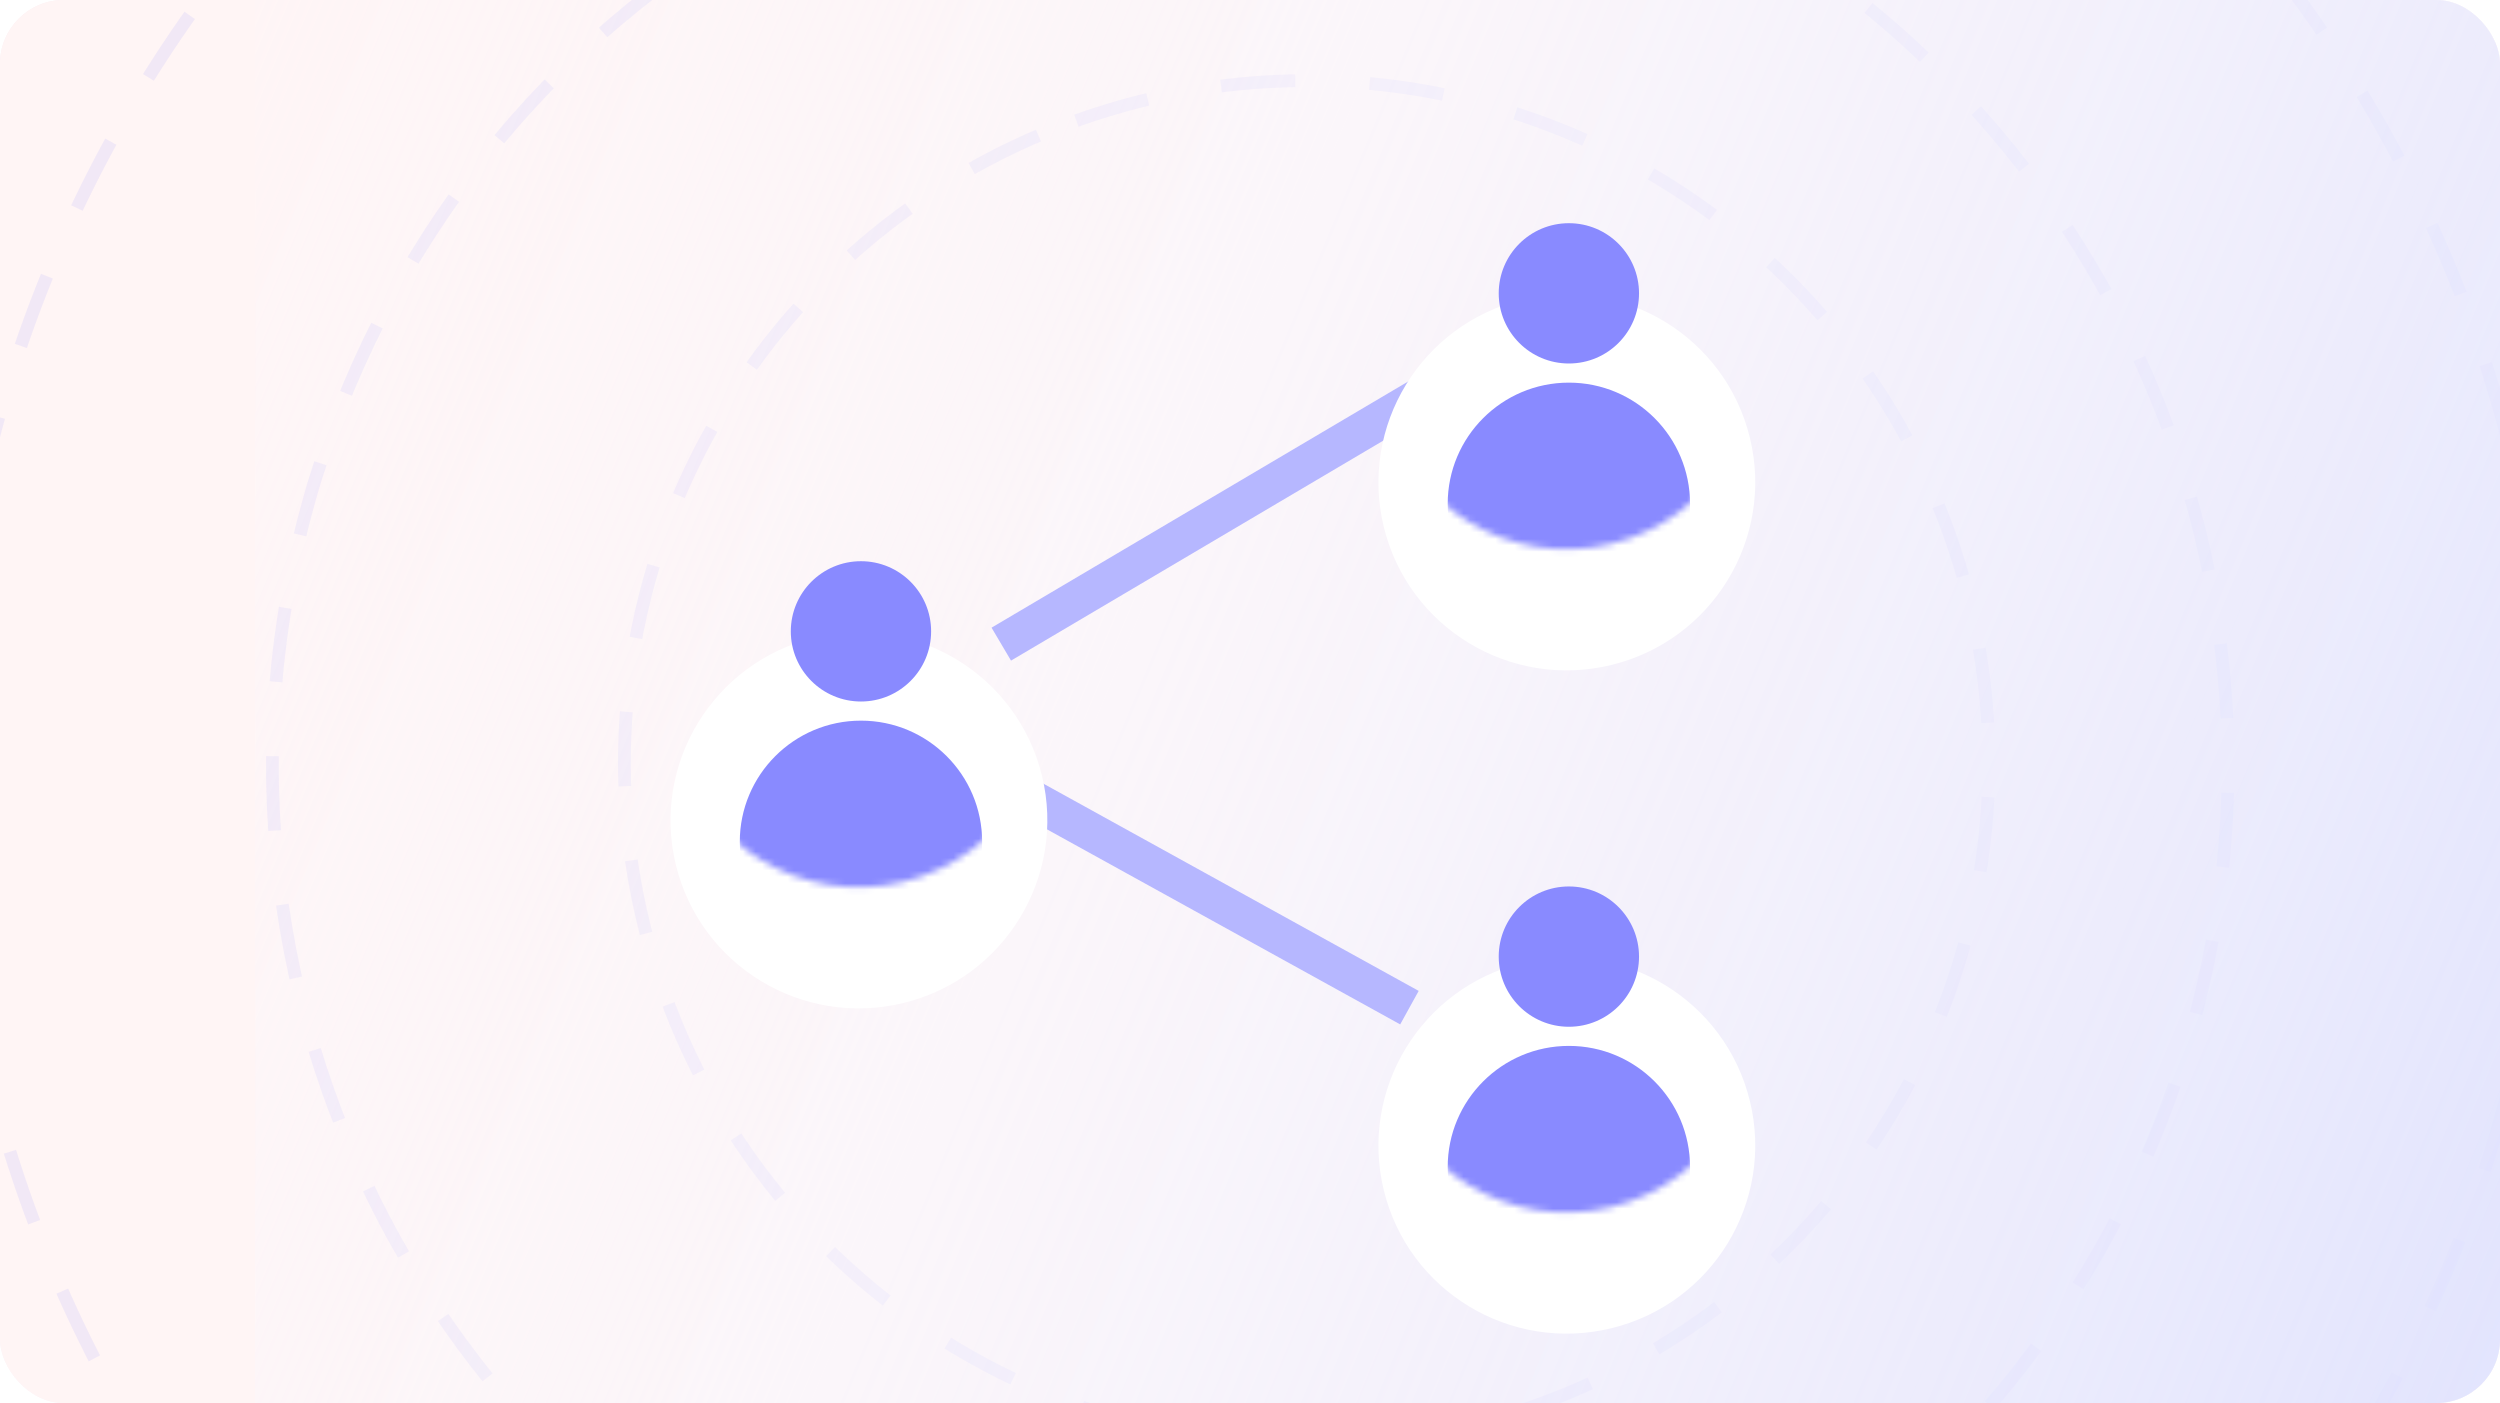 <svg width="392" height="220" viewBox="0 0 392 220" fill="none" xmlns="http://www.w3.org/2000/svg">
<g clip-path="url(#clip0_10869_3347)">
<rect width="392" height="220" rx="10" fill="url(#paint0_linear_10869_3347)"/>
<path d="M0 -66H382C387.523 -66 392 -61.523 392 -56V322C392 327.523 387.523 332 382 332H0V-66Z" fill="#FFF5F5"/>
<path d="M126.397 -71.376C151.534 -80.521 178.226 -84.626 204.949 -83.456C231.672 -82.286 257.903 -75.864 282.144 -64.556C306.385 -53.248 328.162 -37.277 346.231 -17.553C364.299 2.17 378.306 25.26 387.452 50.396C396.597 75.533 400.702 102.225 399.532 128.948C398.361 155.671 391.939 181.902 380.632 206.143C369.324 230.385 353.353 252.161 333.629 270.23C313.906 288.298 290.816 302.305 265.679 311.451C240.543 320.596 213.851 324.701 187.128 323.531C160.405 322.361 134.174 315.938 109.932 304.631C85.691 293.323 63.915 277.352 45.846 257.628C27.777 237.905 13.77 214.815 4.625 189.679C-4.52 164.542 -8.625 137.85 -7.455 111.127C-6.285 84.404 0.137 58.173 11.445 33.931C22.753 9.69 38.724 -12.086 58.448 -30.155C78.171 -48.224 101.26 -62.23 126.397 -71.376L126.397 -71.376Z" stroke="#4D4EFF" stroke-opacity="0.08" stroke-width="2" stroke-linejoin="bevel" stroke-dasharray="11.68 11.68"/>
<path d="M117.943 -11.908C135.271 -22.164 154.448 -28.906 174.381 -31.75C194.314 -34.594 214.612 -33.484 234.117 -28.484C253.621 -23.483 271.949 -14.69 288.055 -2.606C304.16 9.478 317.729 24.615 327.984 41.943C338.24 59.27 344.982 78.448 347.826 98.381C350.67 118.314 349.56 138.612 344.559 158.116C339.559 177.62 330.766 195.948 318.682 212.054C306.598 228.16 291.46 241.728 274.133 251.984C256.806 262.239 237.628 268.981 217.695 271.825C197.762 274.669 177.464 273.56 157.96 268.559C138.455 263.558 120.127 254.765 104.021 242.681C87.916 230.598 74.348 215.46 64.092 198.132C53.837 180.805 47.094 161.627 44.25 141.694C41.406 121.761 42.516 101.463 47.517 81.959C52.517 62.455 61.31 44.127 73.394 28.021C85.478 11.915 100.616 -1.653 117.943 -11.908L117.943 -11.908Z" stroke="#4D4EFF" stroke-opacity="0.08" stroke-width="2" stroke-linejoin="bevel" stroke-dasharray="11.68 11.68"/>
<path d="M168.778 18.918C182.003 14.176 196.032 12.086 210.064 12.767C224.096 13.447 237.857 16.885 250.561 22.883C263.265 28.882 274.663 37.324 284.104 47.727C293.545 58.131 300.844 70.292 305.586 83.516C310.327 96.741 312.417 110.77 311.737 124.802C311.056 138.834 307.619 152.595 301.62 165.299C295.622 178.003 287.18 189.401 276.776 198.842C266.373 208.283 254.211 215.582 240.987 220.324C227.762 225.065 213.734 227.155 199.701 226.475C185.669 225.794 171.908 222.357 159.204 216.358C146.501 210.359 135.103 201.917 125.662 191.514C116.221 181.111 108.921 168.949 104.18 155.725C99.438 142.5 97.348 128.472 98.029 114.439C98.709 100.407 102.147 86.646 108.145 73.942C114.144 61.239 122.586 49.841 132.989 40.4C143.393 30.959 155.554 23.659 168.779 18.918L168.778 18.918Z" stroke="#4D4EFF" stroke-opacity="0.08" stroke-width="2" stroke-linejoin="bevel" stroke-dasharray="11.68 11.68"/>
<rect x="40" y="-119" width="352" height="502" fill="url(#paint1_linear_10869_3347)"/>
<path d="M223 62L190 81.5L157 101" stroke="#B6B7FF" stroke-width="6"/>
<path d="M221 158L187.5 139.5L154 121" stroke="#B6B7FF" stroke-width="6"/>
<g filter="url(#filter0_d_10869_3347)">
<ellipse cx="134.681" cy="109.632" rx="29.541" ry="29.475" transform="rotate(-13.698 134.681 109.632)" fill="white"/>
</g>
<mask id="mask0_10869_3347" style="mask-type:alpha" maskUnits="userSpaceOnUse" x="105" y="80" width="60" height="60">
<ellipse cx="134.681" cy="109.632" rx="29.541" ry="29.475" transform="rotate(-13.698 134.681 109.632)" fill="white"/>
</mask>
<g mask="url(#mask0_10869_3347)">
<circle cx="134.999" cy="98.997" r="11" fill="#898AFF"/>
<circle cx="134.999" cy="131.997" r="19" fill="#898AFF"/>
</g>
<g filter="url(#filter1_d_10869_3347)">
<ellipse cx="245.681" cy="56.633" rx="29.541" ry="29.475" transform="rotate(-13.698 245.681 56.633)" fill="white"/>
</g>
<mask id="mask1_10869_3347" style="mask-type:alpha" maskUnits="userSpaceOnUse" x="216" y="27" width="60" height="60">
<ellipse cx="245.681" cy="56.633" rx="29.541" ry="29.475" transform="rotate(-13.698 245.681 56.633)" fill="white"/>
</mask>
<g mask="url(#mask1_10869_3347)">
<circle cx="245.999" cy="45.997" r="11" fill="#898AFF"/>
<circle cx="245.999" cy="78.997" r="19" fill="#898AFF"/>
</g>
<g filter="url(#filter2_d_10869_3347)">
<ellipse cx="245.681" cy="160.632" rx="29.541" ry="29.475" transform="rotate(-13.698 245.681 160.632)" fill="white"/>
</g>
<mask id="mask2_10869_3347" style="mask-type:alpha" maskUnits="userSpaceOnUse" x="216" y="131" width="60" height="60">
<ellipse cx="245.681" cy="160.632" rx="29.541" ry="29.475" transform="rotate(-13.698 245.681 160.632)" fill="white"/>
</mask>
<g mask="url(#mask2_10869_3347)">
<circle cx="245.999" cy="149.997" r="11" fill="#898AFF"/>
<circle cx="245.999" cy="182.997" r="19" fill="#898AFF"/>
</g>
</g>
<defs>
<filter id="filter0_d_10869_3347" x="68.546" y="62.555" width="132.27" height="132.154" filterUnits="userSpaceOnUse" color-interpolation-filters="sRGB">
<feFlood flood-opacity="0" result="BackgroundImageFix"/>
<feColorMatrix in="SourceAlpha" type="matrix" values="0 0 0 0 0 0 0 0 0 0 0 0 0 0 0 0 0 0 127 0" result="hardAlpha"/>
<feOffset dy="19"/>
<feGaussianBlur stdDeviation="18.296"/>
<feComposite in2="hardAlpha" operator="out"/>
<feColorMatrix type="matrix" values="0 0 0 0 0.786 0 0 0 0 0.775 0 0 0 0 1 0 0 0 1 0"/>
<feBlend mode="normal" in2="BackgroundImageFix" result="effect1_dropShadow_10869_3347"/>
<feBlend mode="normal" in="SourceGraphic" in2="effect1_dropShadow_10869_3347" result="shape"/>
</filter>
<filter id="filter1_d_10869_3347" x="179.546" y="9.555" width="132.27" height="132.154" filterUnits="userSpaceOnUse" color-interpolation-filters="sRGB">
<feFlood flood-opacity="0" result="BackgroundImageFix"/>
<feColorMatrix in="SourceAlpha" type="matrix" values="0 0 0 0 0 0 0 0 0 0 0 0 0 0 0 0 0 0 127 0" result="hardAlpha"/>
<feOffset dy="19"/>
<feGaussianBlur stdDeviation="18.296"/>
<feComposite in2="hardAlpha" operator="out"/>
<feColorMatrix type="matrix" values="0 0 0 0 0.786 0 0 0 0 0.775 0 0 0 0 1 0 0 0 1 0"/>
<feBlend mode="normal" in2="BackgroundImageFix" result="effect1_dropShadow_10869_3347"/>
<feBlend mode="normal" in="SourceGraphic" in2="effect1_dropShadow_10869_3347" result="shape"/>
</filter>
<filter id="filter2_d_10869_3347" x="179.546" y="113.555" width="132.27" height="132.154" filterUnits="userSpaceOnUse" color-interpolation-filters="sRGB">
<feFlood flood-opacity="0" result="BackgroundImageFix"/>
<feColorMatrix in="SourceAlpha" type="matrix" values="0 0 0 0 0 0 0 0 0 0 0 0 0 0 0 0 0 0 127 0" result="hardAlpha"/>
<feOffset dy="19"/>
<feGaussianBlur stdDeviation="18.296"/>
<feComposite in2="hardAlpha" operator="out"/>
<feColorMatrix type="matrix" values="0 0 0 0 0.786 0 0 0 0 0.775 0 0 0 0 1 0 0 0 1 0"/>
<feBlend mode="normal" in2="BackgroundImageFix" result="effect1_dropShadow_10869_3347"/>
<feBlend mode="normal" in="SourceGraphic" in2="effect1_dropShadow_10869_3347" result="shape"/>
</filter>
<linearGradient id="paint0_linear_10869_3347" x1="3.3898e-07" y1="8.5" x2="392" y2="220" gradientUnits="userSpaceOnUse">
<stop stop-color="#FAEEF3"/>
<stop offset="0.475" stop-color="#FBF7FF"/>
<stop offset="1" stop-color="#EDF1FF"/>
</linearGradient>
<linearGradient id="paint1_linear_10869_3347" x1="408.598" y1="431.806" x2="-101.128" y2="218.931" gradientUnits="userSpaceOnUse">
<stop stop-color="#D3D9FF"/>
<stop offset="0.615" stop-color="#F7F7FF" stop-opacity="0.5"/>
<stop offset="1" stop-color="#FBF8FF" stop-opacity="0"/>
</linearGradient>
<clipPath id="clip0_10869_3347">
<rect width="392" height="220" rx="10" fill="white"/>
</clipPath>
</defs>
</svg>

